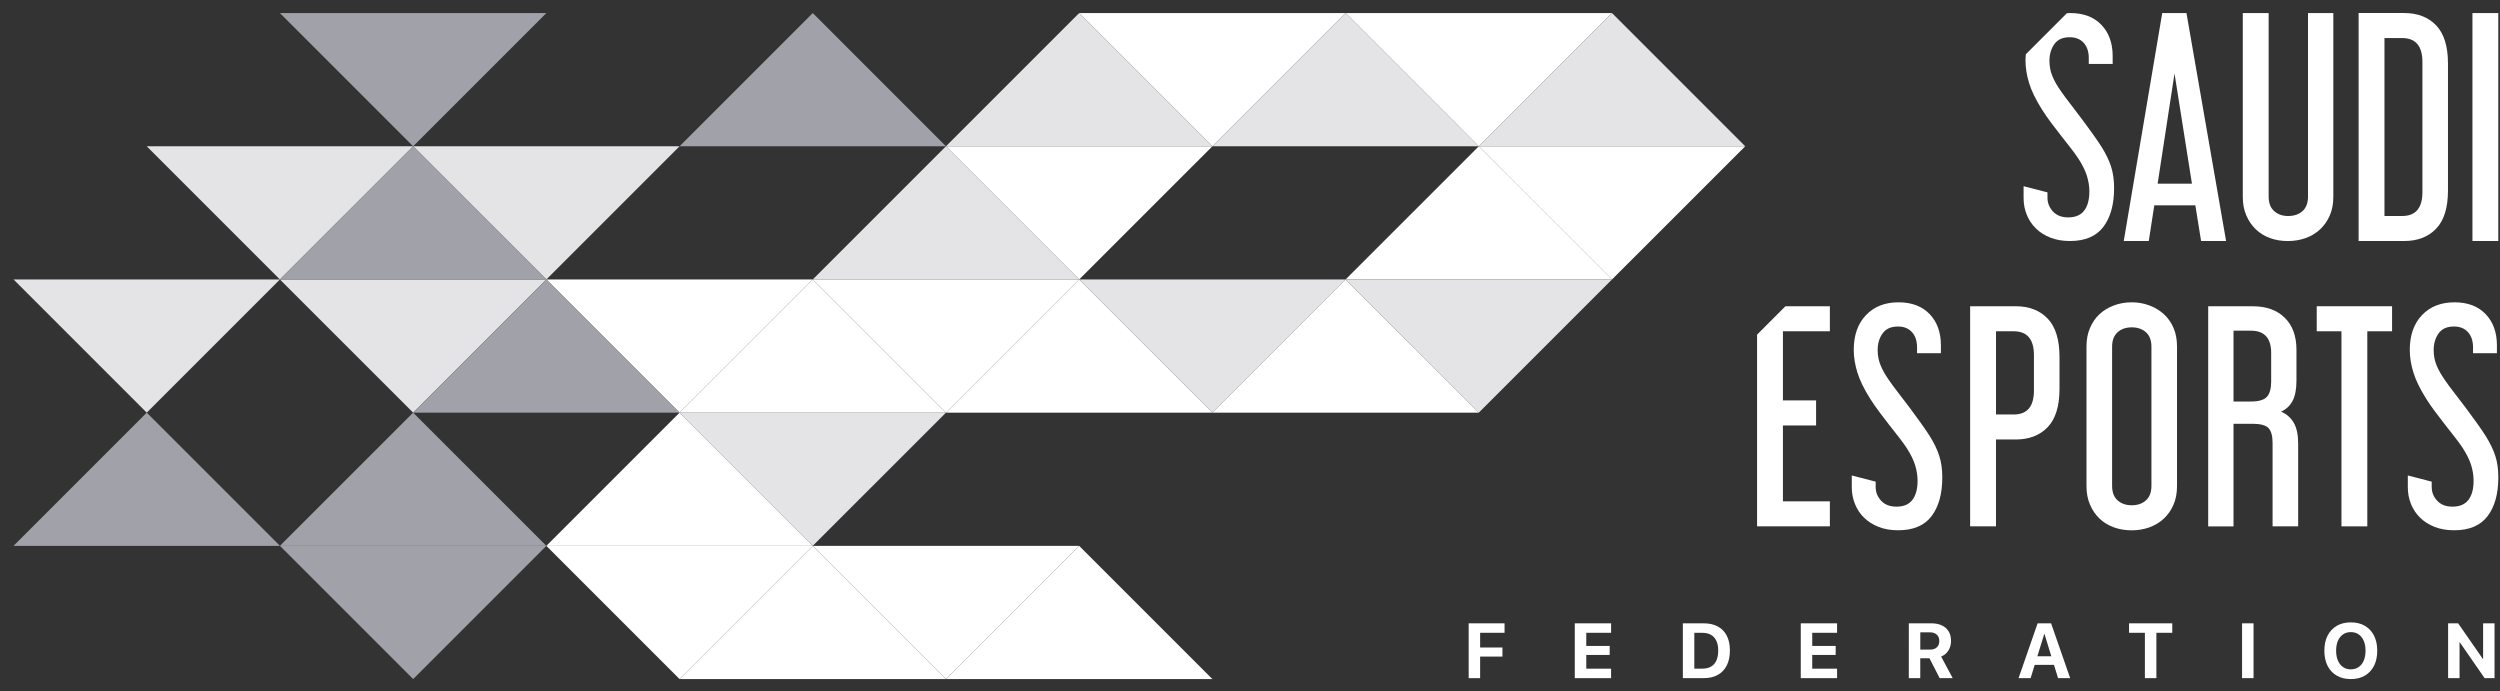 <svg width="94" height="26" viewBox="0 0 94 26" fill="none" xmlns="http://www.w3.org/2000/svg">
<rect x="0" y="0" width="94" height="26" fill="#333333" stroke="none"/>
<g clip-path="url(#clip0_583_17964)">
<path d="M5.517 5.5L10.525 10.508L15.534 5.5H5.517Z" fill="#E4E4E7"/>
<path d="M0.509 10.508L5.517 15.516L10.525 10.508H0.509Z" fill="#E4E4E7"/>
<path d="M20.543 10.508L25.551 15.516L30.56 10.508H20.543Z" fill="white"/>
<path d="M25.551 15.516L30.559 20.524L35.568 15.516H25.551Z" fill="#E4E4E7"/>
<path d="M15.534 5.5L20.543 10.508L25.551 5.5H15.534Z" fill="#E4E4E7"/>
<path d="M10.525 0.491L15.534 5.5L20.543 0.491H10.525Z" fill="#A1A1AA"/>
<path d="M10.525 20.524L15.534 25.533L20.543 20.524H10.525Z" fill="#A1A1AA"/>
<path d="M20.543 20.524L25.551 25.533L30.56 20.524H20.543Z" fill="white"/>
<path d="M30.56 20.524L35.568 25.533L40.577 20.524H30.56Z" fill="white"/>
<path d="M10.525 10.508L15.534 15.516L20.543 10.508H10.525Z" fill="#E4E4E7"/>
<path d="M30.56 20.524L25.551 15.516L20.543 20.524H30.56Z" fill="white"/>
<path d="M35.568 5.5L40.577 10.508L45.586 5.5H35.568Z" fill="white"/>
<path d="M40.577 10.508L35.568 5.5L30.56 10.508H40.577Z" fill="#E4E4E7"/>
<path d="M60.612 10.508L55.603 5.5L50.594 10.508H60.612Z" fill="white"/>
<path d="M35.568 5.5L30.56 0.491L25.551 5.5H35.568Z" fill="#A1A1AA"/>
<path d="M35.568 15.516L30.56 10.508L25.551 15.516H35.568Z" fill="white"/>
<path d="M25.551 15.516L20.543 10.508L15.534 15.516H25.551Z" fill="#A1A1AA"/>
<path d="M30.56 10.508L35.568 15.516L40.577 10.508H30.56Z" fill="white"/>
<path d="M45.586 15.516L40.577 10.508L35.568 15.516H45.586Z" fill="white"/>
<path d="M40.577 10.508L45.585 15.516L50.594 10.508H40.577Z" fill="#E4E4E7"/>
<path d="M55.603 15.516L50.594 10.508L45.585 15.516H55.603Z" fill="white"/>
<path d="M50.595 10.508L55.603 15.516L60.611 10.508H50.595Z" fill="#E4E4E7"/>
<path d="M45.586 5.5L40.577 0.491L35.568 5.5H45.586Z" fill="#E4E4E7"/>
<path d="M40.577 0.491L45.585 5.5L50.594 0.491H40.577Z" fill="white"/>
<path d="M55.603 5.5L50.594 0.491L45.585 5.5H55.603Z" fill="#E4E4E7"/>
<path d="M50.595 0.491L55.603 5.5L60.611 0.491H50.595Z" fill="white"/>
<path d="M10.525 20.524L5.517 15.516L0.509 20.524H10.525Z" fill="#A1A1AA"/>
<path d="M45.585 25.533L40.577 20.525L35.568 25.533H45.585Z" fill="white"/>
<path d="M35.568 25.533L30.56 20.525L25.551 25.533H35.568Z" fill="white"/>
<path d="M55.603 5.5L60.611 10.508L65.62 5.5H55.603Z" fill="white"/>
<path d="M65.62 5.5L60.611 0.491L55.603 5.5H65.62Z" fill="#E4E4E7"/>
<path d="M20.543 20.524L15.534 15.516L10.525 20.524H20.543Z" fill="#A1A1AA"/>
<path d="M20.543 10.508L15.534 5.5L10.525 10.508H20.543Z" fill="#A1A1AA"/>
<path d="M55.222 23.437H56.571V23.793H55.653V24.346H56.492V24.687H55.653V25.498H55.222V23.437Z" fill="white"/>
<path d="M59.212 23.437H60.577V23.793H59.644V24.287H60.524V24.626H59.644V25.142H60.577V25.498H59.212V23.437Z" fill="white"/>
<path d="M64.01 25.141C64.138 25.141 64.247 25.115 64.335 25.063C64.423 25.012 64.49 24.936 64.536 24.835C64.581 24.734 64.605 24.609 64.605 24.46V24.458C64.605 24.314 64.582 24.194 64.535 24.095C64.489 23.996 64.421 23.921 64.332 23.87C64.243 23.819 64.136 23.794 64.01 23.794H63.706V25.141H64.01V25.141ZM63.275 23.437H64.061C64.268 23.437 64.444 23.477 64.591 23.556C64.737 23.636 64.849 23.75 64.927 23.902C65.005 24.054 65.044 24.239 65.044 24.456V24.459C65.044 24.677 65.005 24.864 64.928 25.019C64.85 25.175 64.738 25.293 64.591 25.375C64.445 25.457 64.268 25.498 64.061 25.498H63.275V23.437Z" fill="white"/>
<path d="M67.709 23.437H69.074V23.793H68.14V24.287H69.021V24.626H68.14V25.142H69.074V25.498H67.709V23.437Z" fill="white"/>
<path d="M72.576 24.424C72.682 24.424 72.766 24.396 72.827 24.338C72.887 24.282 72.918 24.202 72.918 24.101V24.098C72.918 23.999 72.886 23.921 72.823 23.863C72.76 23.805 72.676 23.776 72.57 23.776H72.203V24.424H72.576V24.424ZM71.772 23.437H72.623C72.777 23.437 72.909 23.464 73.018 23.517C73.128 23.57 73.213 23.645 73.271 23.743C73.33 23.841 73.359 23.959 73.359 24.098V24.1C73.359 24.236 73.326 24.357 73.258 24.462C73.191 24.567 73.101 24.642 72.987 24.687L73.421 25.498H72.931L72.549 24.752H72.537H72.527H72.202V25.498H71.771L71.772 23.437Z" fill="white"/>
<path d="M76.33 24.675H77.398V24.998H76.33V24.675ZM76.614 23.437H77.121L77.838 25.498H77.383L76.872 23.837H76.864L76.351 25.498H75.898L76.614 23.437V23.437Z" fill="white"/>
<path d="M80.648 23.793H80.052V23.437H81.677V23.793H81.08V25.498H80.648V23.793Z" fill="white"/>
<path d="M84.733 23.437H84.302V25.498H84.733V23.437Z" fill="white"/>
<path d="M88.687 25.081C88.769 25.024 88.832 24.942 88.877 24.838C88.922 24.733 88.944 24.61 88.944 24.468V24.465C88.944 24.322 88.922 24.199 88.876 24.094C88.831 23.99 88.767 23.909 88.685 23.852C88.602 23.796 88.505 23.767 88.392 23.767C88.279 23.767 88.182 23.796 88.099 23.852C88.015 23.909 87.951 23.989 87.906 24.093C87.861 24.197 87.838 24.321 87.838 24.465V24.468C87.838 24.611 87.861 24.735 87.906 24.839C87.951 24.944 88.015 25.025 88.098 25.082C88.181 25.139 88.279 25.168 88.392 25.168C88.506 25.168 88.604 25.139 88.687 25.081ZM87.862 25.404C87.713 25.318 87.598 25.195 87.517 25.035C87.436 24.876 87.396 24.687 87.396 24.468V24.465C87.396 24.247 87.436 24.058 87.518 23.898C87.6 23.739 87.715 23.617 87.864 23.53C88.013 23.444 88.189 23.401 88.391 23.401C88.595 23.401 88.771 23.444 88.919 23.531C89.068 23.617 89.182 23.74 89.263 23.899C89.344 24.058 89.384 24.246 89.384 24.465V24.468C89.384 24.686 89.344 24.875 89.263 25.035C89.182 25.194 89.067 25.316 88.92 25.403C88.772 25.49 88.595 25.533 88.39 25.533C88.188 25.533 88.011 25.491 87.862 25.404Z" fill="white"/>
<path d="M92.049 23.437H92.426L93.546 25.05L93.184 24.777H93.365V23.437H93.795V25.498H93.421L92.299 23.877L92.66 24.15H92.479V25.498H92.049V23.437Z" fill="white"/>
<path d="M76.292 3.117C76.38 3.41 76.544 3.746 76.783 4.126C76.882 4.281 76.993 4.442 77.116 4.607C77.239 4.773 77.365 4.936 77.492 5.098C77.619 5.26 77.741 5.416 77.857 5.564C77.973 5.711 78.07 5.845 78.148 5.965C78.303 6.204 78.41 6.423 78.47 6.62C78.53 6.817 78.56 7.011 78.56 7.201C78.56 7.511 78.494 7.751 78.364 7.92C78.234 8.089 78.035 8.174 77.767 8.174C77.52 8.174 77.328 8.099 77.191 7.952C77.054 7.804 76.985 7.631 76.985 7.434V7.233L76.087 7.001V7.445C76.087 7.67 76.128 7.882 76.208 8.079C76.289 8.276 76.404 8.448 76.552 8.592C76.7 8.737 76.881 8.851 77.096 8.935C77.311 9.02 77.555 9.062 77.83 9.062C78.401 9.062 78.82 8.884 79.088 8.528C79.356 8.172 79.49 7.688 79.49 7.075C79.49 6.772 79.453 6.504 79.379 6.272C79.305 6.039 79.186 5.792 79.024 5.532C78.926 5.377 78.809 5.206 78.676 5.019C78.542 4.832 78.403 4.642 78.258 4.449C78.114 4.255 77.973 4.07 77.835 3.894C77.699 3.718 77.584 3.563 77.492 3.429C77.351 3.232 77.244 3.044 77.17 2.864C77.096 2.683 77.059 2.492 77.059 2.288C77.059 2.041 77.121 1.832 77.244 1.659C77.367 1.486 77.558 1.4 77.819 1.4C78.045 1.4 78.221 1.471 78.348 1.611C78.474 1.752 78.538 1.943 78.538 2.182V2.404H79.436V2.108C79.436 1.622 79.296 1.231 79.013 0.935C78.732 0.639 78.34 0.491 77.84 0.491C77.797 0.491 77.757 0.493 77.715 0.496L76.171 2.041C76.164 2.117 76.159 2.196 76.159 2.278C76.159 2.545 76.204 2.825 76.292 3.117" fill="white"/>
<path d="M81.127 6.906L81.762 2.763L82.417 6.906H81.127ZM82.211 0.491H81.3L79.853 9.062H80.794L81.001 7.721H82.545L82.761 9.062H83.701L82.211 0.491Z" fill="white"/>
<path d="M87.733 7.403V0.491H86.781V7.393C86.781 7.632 86.712 7.814 86.576 7.937C86.438 8.06 86.257 8.122 86.031 8.122C85.82 8.122 85.646 8.06 85.508 7.937C85.371 7.814 85.301 7.632 85.301 7.393V0.491H84.329V7.403C84.329 7.664 84.373 7.896 84.462 8.101C84.549 8.305 84.669 8.48 84.82 8.624C84.972 8.769 85.15 8.878 85.354 8.952C85.558 9.026 85.78 9.063 86.02 9.063C86.259 9.063 86.483 9.026 86.691 8.952C86.898 8.878 87.08 8.769 87.235 8.624C87.39 8.48 87.511 8.306 87.6 8.101C87.689 7.896 87.733 7.664 87.733 7.403Z" fill="white"/>
<path d="M91.083 7.223C91.083 7.822 90.829 8.121 90.322 8.121H89.656V1.431H90.322C90.828 1.431 91.083 1.731 91.083 2.33V7.223ZM92.044 7.16V2.393C92.044 1.745 91.897 1.266 91.601 0.956C91.305 0.646 90.903 0.49 90.396 0.49H88.684V9.062H90.396C90.903 9.062 91.305 8.907 91.601 8.596C91.897 8.287 92.044 7.808 92.044 7.16Z" fill="white"/>
<path d="M93.936 0.491H92.964V9.062H93.936V0.491Z" fill="white"/>
<path d="M68.803 19.791V18.85H67.038V15.997H68.285V15.056H67.038V12.456H68.803V11.515H67.132L66.066 12.582V19.791H68.803Z" fill="white"/>
<path d="M72.566 16.408C72.466 16.253 72.351 16.082 72.217 15.896C72.084 15.709 71.944 15.519 71.8 15.325C71.655 15.132 71.514 14.946 71.377 14.771C71.24 14.595 71.125 14.44 71.034 14.306C70.893 14.109 70.786 13.92 70.712 13.74C70.637 13.56 70.6 13.368 70.6 13.164C70.6 12.918 70.662 12.708 70.786 12.536C70.909 12.363 71.101 12.277 71.362 12.277C71.587 12.277 71.763 12.347 71.89 12.488C72.017 12.629 72.081 12.82 72.081 13.059V13.28H72.978V12.985C72.978 12.498 72.838 12.108 72.556 11.811C72.273 11.516 71.883 11.367 71.382 11.367C70.875 11.367 70.468 11.527 70.161 11.848C69.854 12.169 69.701 12.604 69.701 13.153C69.701 13.421 69.745 13.701 69.834 13.994C69.922 14.286 70.085 14.622 70.325 15.003C70.424 15.158 70.535 15.318 70.658 15.483C70.781 15.649 70.906 15.813 71.033 15.975C71.159 16.137 71.281 16.292 71.398 16.44C71.514 16.588 71.611 16.721 71.689 16.841C71.844 17.081 71.951 17.3 72.011 17.497C72.07 17.693 72.101 17.888 72.101 18.078C72.101 18.388 72.035 18.627 71.905 18.797C71.775 18.966 71.576 19.05 71.307 19.05C71.061 19.05 70.868 18.976 70.732 18.828C70.595 18.68 70.525 18.507 70.525 18.311V18.11L69.627 17.877V18.322C69.627 18.547 69.668 18.758 69.749 18.956C69.829 19.153 69.944 19.325 70.092 19.468C70.24 19.613 70.421 19.727 70.636 19.812C70.851 19.896 71.096 19.938 71.371 19.938C71.941 19.938 72.36 19.761 72.629 19.404C72.896 19.049 73.03 18.564 73.03 17.952C73.03 17.649 72.993 17.381 72.919 17.149C72.846 16.916 72.728 16.67 72.566 16.408" fill="white"/>
<path d="M76.476 14.686C76.476 15.285 76.222 15.585 75.715 15.585H75.05V12.456H75.715C76.222 12.456 76.476 12.756 76.476 13.355V14.686ZM75.789 11.515H74.077V19.791H75.049V16.525H75.789C76.295 16.525 76.697 16.37 76.994 16.06C77.289 15.75 77.437 15.27 77.437 14.622V13.418C77.437 12.77 77.289 12.291 76.994 11.981C76.698 11.67 76.296 11.515 75.789 11.515Z" fill="white"/>
<path d="M80.894 18.269C80.894 18.509 80.825 18.691 80.688 18.813C80.551 18.937 80.373 18.998 80.154 18.998C79.936 18.998 79.758 18.936 79.621 18.813C79.483 18.691 79.415 18.509 79.415 18.269V13.037C79.415 12.798 79.484 12.616 79.621 12.493C79.758 12.37 79.936 12.308 80.154 12.308C80.373 12.308 80.551 12.37 80.688 12.493C80.826 12.616 80.894 12.798 80.894 13.037V18.269ZM81.359 11.811C81.204 11.671 81.023 11.561 80.815 11.484C80.607 11.406 80.387 11.367 80.154 11.367C79.914 11.367 79.69 11.406 79.483 11.484C79.275 11.561 79.095 11.671 78.944 11.811C78.792 11.952 78.672 12.125 78.585 12.329C78.496 12.533 78.452 12.766 78.452 13.027V18.279C78.452 18.54 78.496 18.773 78.585 18.977C78.672 19.182 78.793 19.356 78.944 19.501C79.095 19.645 79.275 19.754 79.483 19.829C79.69 19.903 79.914 19.94 80.154 19.94C80.386 19.94 80.607 19.903 80.815 19.829C81.022 19.754 81.204 19.645 81.359 19.501C81.514 19.356 81.635 19.182 81.724 18.977C81.812 18.773 81.856 18.541 81.856 18.279V13.027C81.856 12.766 81.812 12.534 81.724 12.329C81.636 12.124 81.514 11.953 81.359 11.811Z" fill="white"/>
<path d="M85.396 14.347C85.396 14.615 85.341 14.807 85.233 14.923C85.123 15.039 84.925 15.097 84.635 15.097H83.98V12.434H84.635C85.142 12.434 85.396 12.713 85.396 13.27V14.347ZM85.766 15.479C85.957 15.394 86.1 15.261 86.199 15.077C86.298 14.894 86.347 14.637 86.347 14.305V13.153C86.347 12.639 86.201 12.237 85.908 11.949C85.616 11.66 85.216 11.516 84.708 11.516H83.028V19.792H83.98V15.934H84.698C84.994 15.934 85.194 15.989 85.296 16.097C85.399 16.207 85.449 16.392 85.449 16.652V19.791H86.411V16.683C86.411 16.345 86.355 16.081 86.242 15.891C86.129 15.701 85.971 15.563 85.766 15.479" fill="white"/>
<path d="M87.109 12.456H88.039V19.791H89.011V12.456H89.942V11.515H87.109V12.456Z" fill="white"/>
<path d="M93.471 16.408C93.373 16.253 93.256 16.082 93.123 15.896C92.989 15.709 92.85 15.519 92.705 15.325C92.561 15.132 92.42 14.946 92.282 14.771C92.145 14.595 92.031 14.44 91.939 14.306C91.798 14.109 91.691 13.92 91.617 13.74C91.543 13.56 91.506 13.368 91.506 13.164C91.506 12.918 91.568 12.708 91.691 12.536C91.814 12.363 92.006 12.277 92.267 12.277C92.492 12.277 92.668 12.347 92.796 12.488C92.922 12.629 92.986 12.82 92.986 13.059V13.28H93.884V12.985C93.884 12.498 93.743 12.108 93.461 11.811C93.18 11.516 92.788 11.367 92.288 11.367C91.78 11.367 91.373 11.527 91.067 11.848C90.761 12.169 90.608 12.604 90.608 13.153C90.608 13.421 90.651 13.701 90.74 13.994C90.828 14.286 90.992 14.622 91.231 15.003C91.33 15.158 91.441 15.318 91.564 15.483C91.687 15.649 91.813 15.813 91.94 15.975C92.066 16.137 92.188 16.292 92.304 16.44C92.421 16.588 92.517 16.721 92.596 16.841C92.75 17.081 92.858 17.3 92.918 17.497C92.978 17.693 93.007 17.888 93.007 18.078C93.007 18.388 92.942 18.627 92.812 18.797C92.682 18.966 92.483 19.05 92.215 19.05C91.968 19.05 91.776 18.976 91.639 18.828C91.501 18.68 91.432 18.507 91.432 18.311V18.11L90.534 17.877V18.322C90.534 18.547 90.575 18.758 90.655 18.956C90.737 19.153 90.851 19.325 90.999 19.468C91.147 19.613 91.328 19.727 91.543 19.812C91.757 19.896 92.002 19.938 92.277 19.938C92.848 19.938 93.267 19.761 93.535 19.404C93.803 19.049 93.937 18.564 93.937 17.952C93.937 17.649 93.901 17.381 93.826 17.149C93.751 16.916 93.633 16.67 93.471 16.408" fill="white"/>
</g>
<defs>
<clipPath id="clip0_583_17964">
<rect width="93.431" height="25.045" fill="white" transform="translate(0.508 0.489)"/>
</clipPath>
</defs>
</svg>
